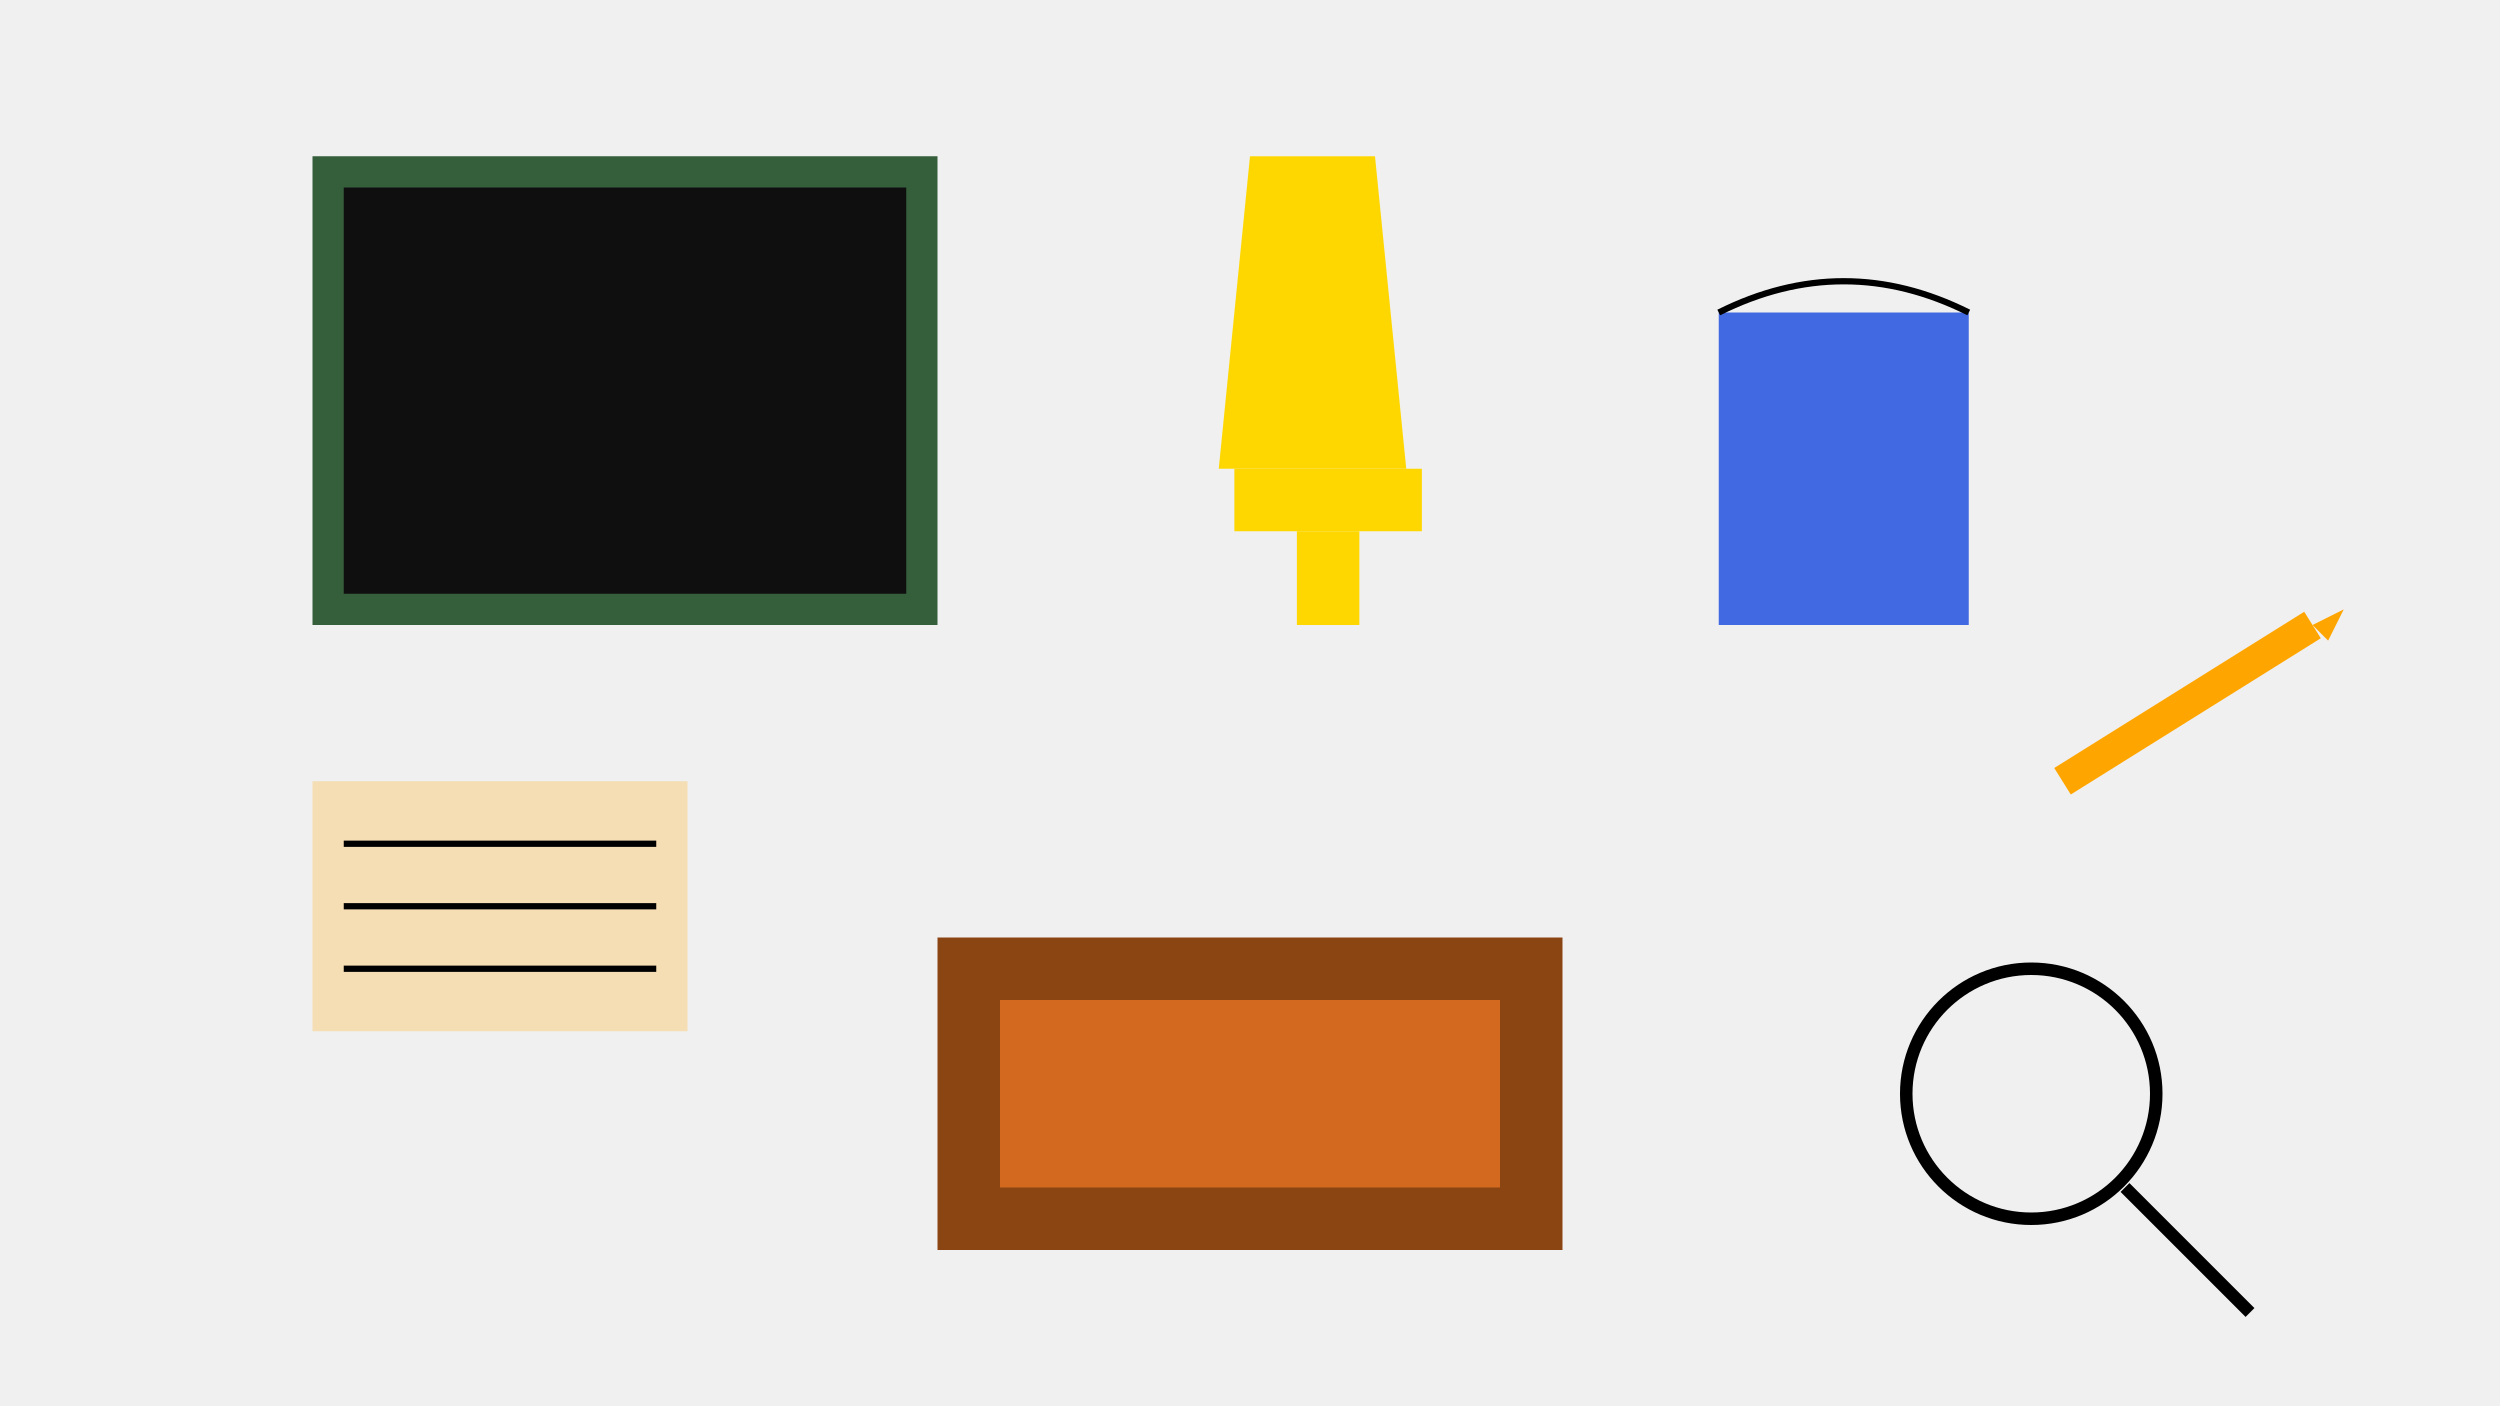 <svg width="800" height="450" viewBox="0 0 800 450" xmlns="http://www.w3.org/2000/svg">
  <!-- 背景 -->
  <rect width="800" height="450" fill="#f0f0f0"/>
  
  <!-- 奖杯 -->
  <path d="M400 50 L440 50 L450 150 L390 150 Z" fill="#ffd700"/>
  <rect x="395" y="150" width="60" height="20" fill="#ffd700"/>
  <rect x="415" y="170" width="20" height="30" fill="#ffd700"/>
  
  <!-- 讲台 -->
  <rect x="300" y="300" width="200" height="100" fill="#8b4513"/>
  <rect x="320" y="320" width="160" height="60" fill="#d2691e"/>
  
  <!-- 黑板 -->
  <rect x="100" y="50" width="200" height="150" fill="#355e3b"/>
  <rect x="110" y="60" width="180" height="130" fill="#0f0f0f"/>
  
  <!-- 书本 -->
  <rect x="550" y="100" width="80" height="100" fill="#4169e1"/>
  <path d="M550 100 Q590 80 630 100" fill="none" stroke="#000" stroke-width="2"/>
  
  <!-- 铅笔 -->
  <line x1="660" y1="250" x2="740" y2="200" stroke="#ffa500" stroke-width="10"/>
  <polygon points="740,200 750,195 745,205" fill="#ffa500"/>
  
  <!-- 证书 -->
  <rect x="100" y="250" width="120" height="80" fill="#f5deb3"/>
  <line x1="110" y1="270" x2="210" y2="270" stroke="#000" stroke-width="2"/>
  <line x1="110" y1="290" x2="210" y2="290" stroke="#000" stroke-width="2"/>
  <line x1="110" y1="310" x2="210" y2="310" stroke="#000" stroke-width="2"/>
  
  <!-- 放大镜 -->
  <circle cx="650" cy="350" r="40" fill="none" stroke="#000" stroke-width="4"/>
  <line x1="680" y1="380" x2="720" y2="420" stroke="#000" stroke-width="4"/>
</svg>